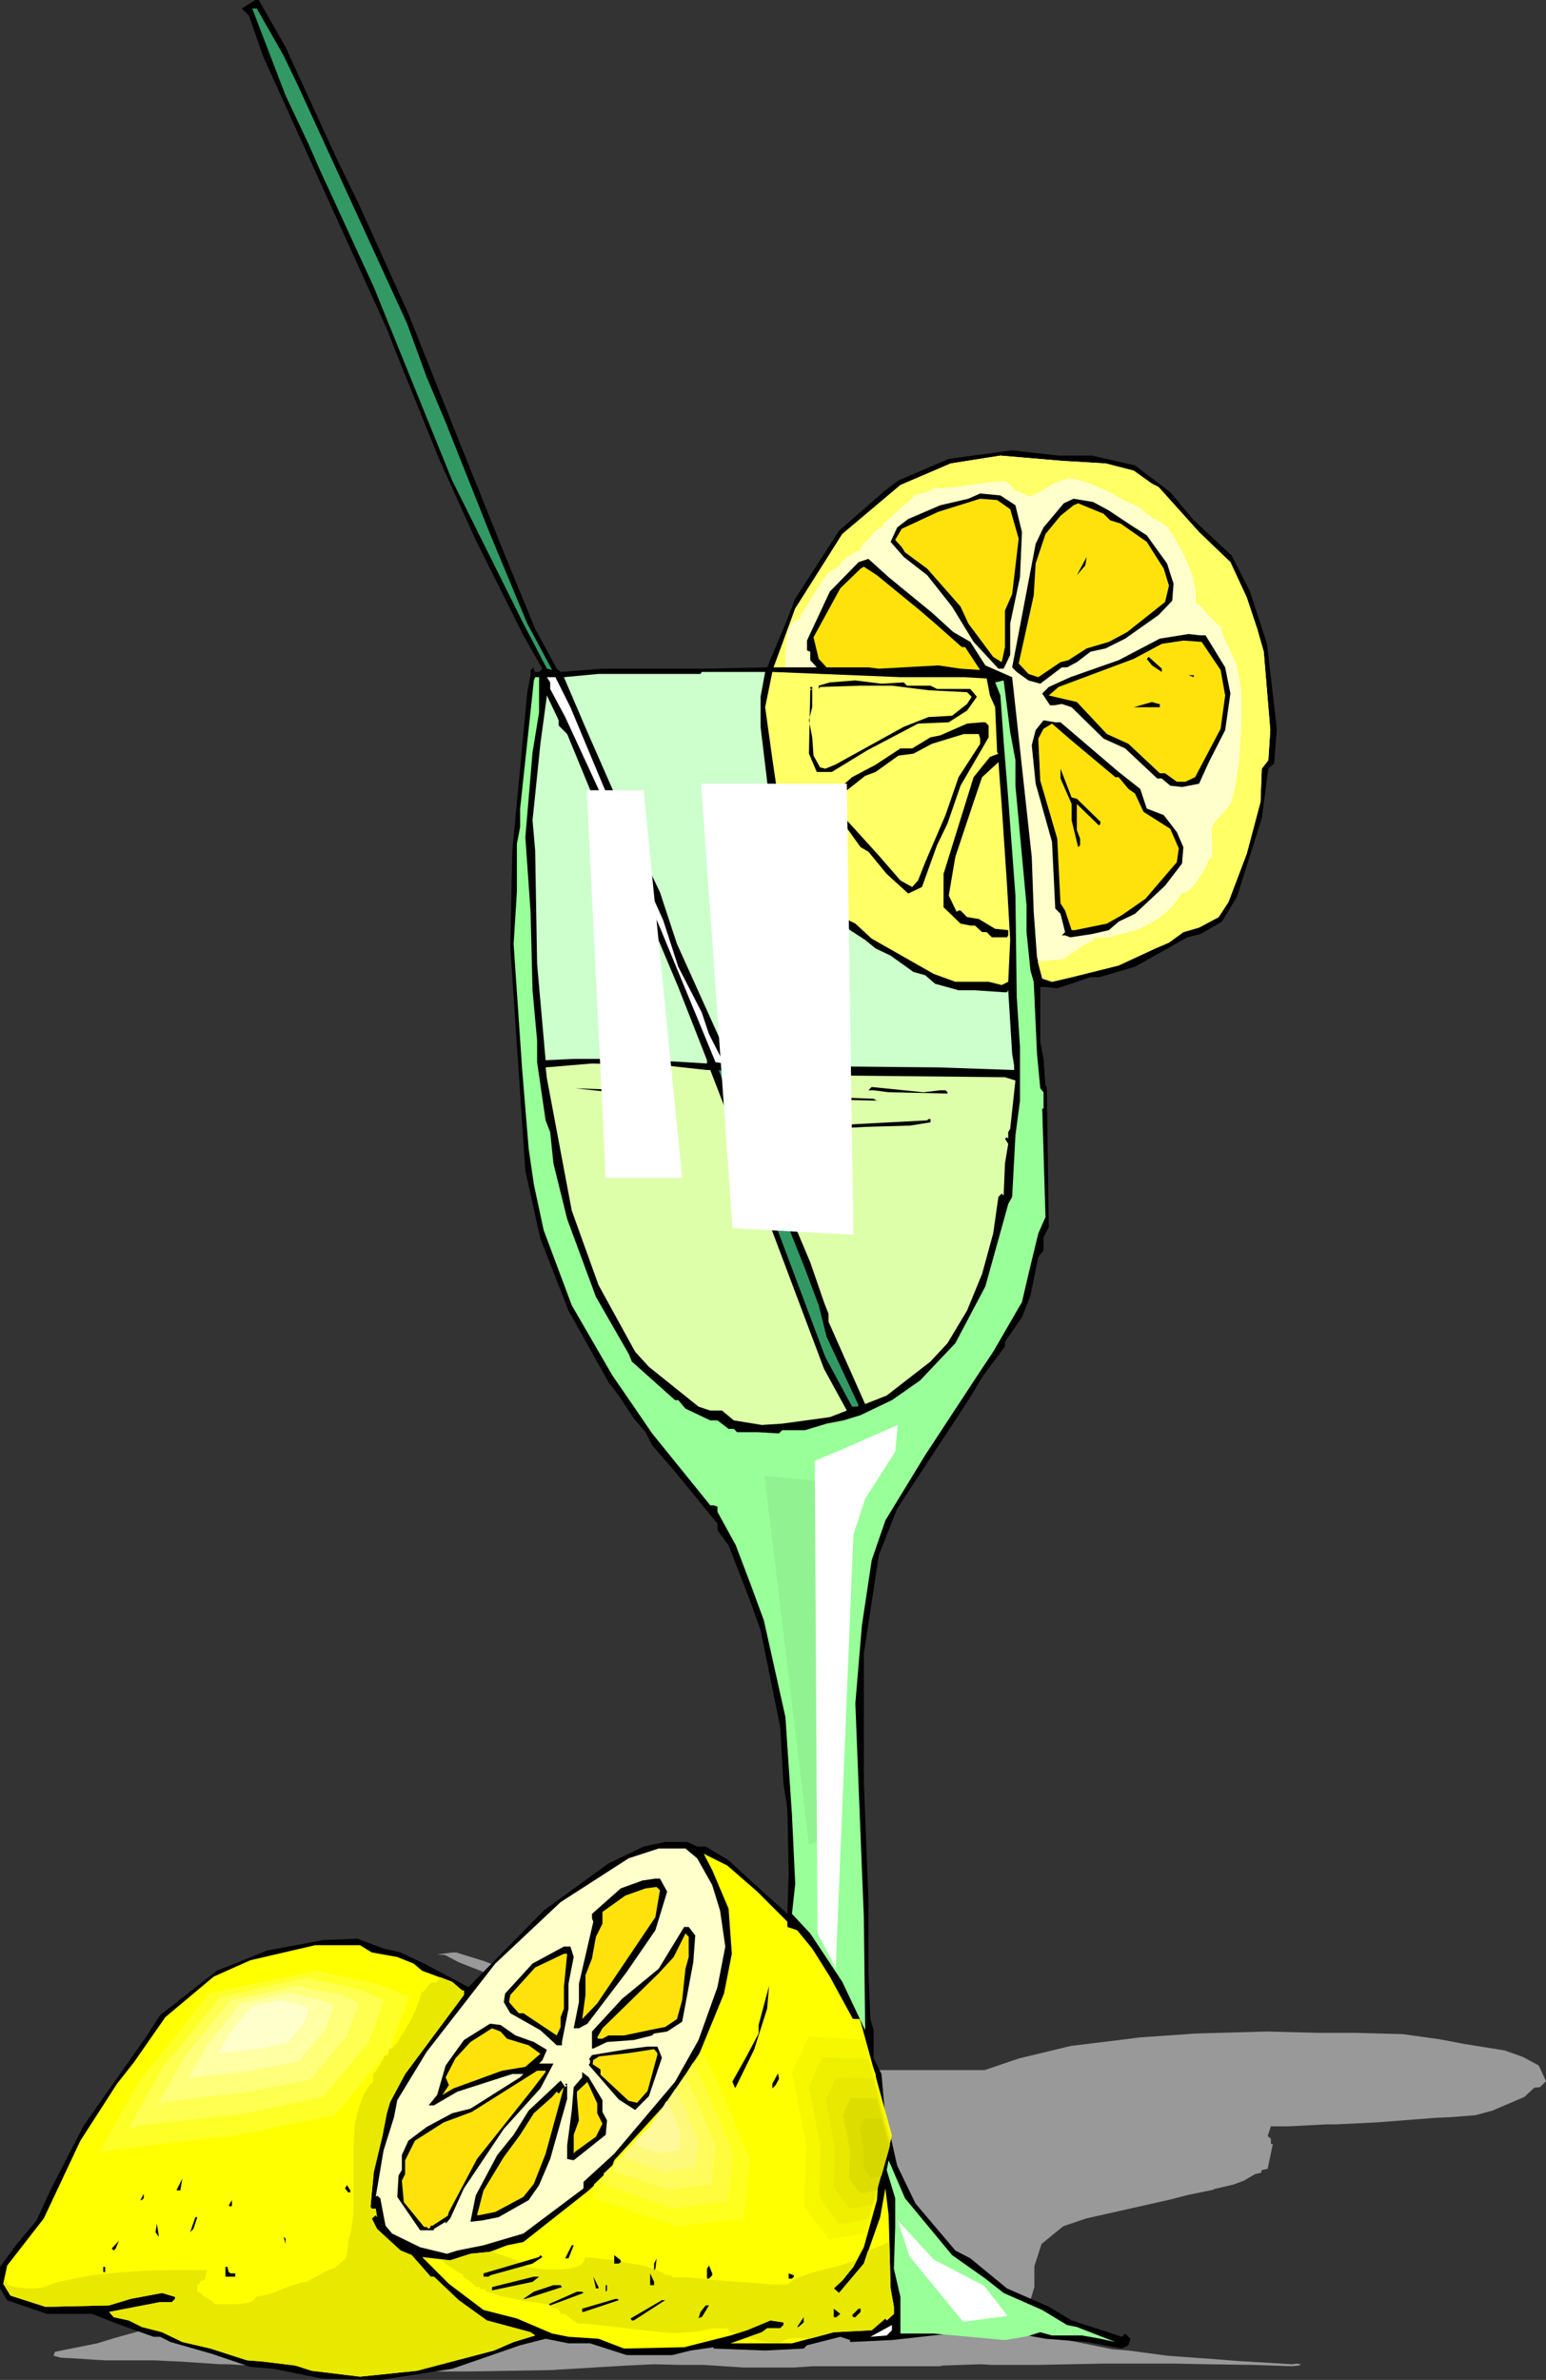 <?xml version="1.0" encoding="UTF-8" standalone="no"?>
<svg
   version="1.0"
   width="101.139mm"
   height="155.668mm"
   id="svg128"
   sodipodi:docname="Lemonade 14.wmf"
   xmlns:inkscape="http://www.inkscape.org/namespaces/inkscape"
   xmlns:sodipodi="http://sodipodi.sourceforge.net/DTD/sodipodi-0.dtd"
   xmlns="http://www.w3.org/2000/svg"
   xmlns:svg="http://www.w3.org/2000/svg">
  <rect width="100%" height="100%" fill="#333333" stroke="none"/>
  <sodipodi:namedview
     id="namedview128"
     pagecolor="#ffffff"
     bordercolor="#000000"
     borderopacity="0.25"
     inkscape:showpageshadow="2"
     inkscape:pageopacity="0.0"
     inkscape:pagecheckerboard="0"
     inkscape:deskcolor="#d1d1d1"
     inkscape:document-units="mm" />
  <defs
     id="defs1">
    <pattern
       id="WMFhbasepattern"
       patternUnits="userSpaceOnUse"
       width="6"
       height="6"
       x="0"
       y="0" />
  </defs>
  <path
     style="fill:#999999;fill-opacity:1;fill-rule:evenodd;stroke:none"
     d="m 119.556,484.773 12.44,4.686 5.655,2.101 12.279,4.848 12.925,5.817 10.34,4.686 7.432,3.07 5.332,1.778 0.969,0.162 11.471,-0.162 h 28.273 16.803 l 6.139,-2.101 2.423,-0.808 12.763,-3.07 13.248,-1.616 3.716,-0.485 14.056,-0.97 17.449,-0.485 12.602,0.323 h 9.209 l 11.794,0.323 9.209,1.293 5.978,1.131 10.017,1.616 4.524,1.616 3.878,2.101 1.777,3.878 -1.454,1.454 -1.454,0.162 -2.423,2.262 -7.917,3.393 -4.201,1.131 -6.139,0.485 -3.716,0.162 -14.541,1.131 -10.017,0.485 h -2.423 l -9.209,0.485 h -3.231 -1.292 l -0.808,2.424 0.808,0.646 v 1.293 h 0.485 l -1.292,6.14 -1.454,0.323 -0.162,0.646 -1.454,0.323 -2.747,1.616 -2.585,0.97 -4.847,1.131 -0.162,0.162 -6.301,1.293 -4.362,1.131 -20.842,4.686 -5.655,1.939 -5.332,4.363 -1.777,5.494 v 5.171 l -0.969,3.232 -0.162,1.939 0.808,0.485 -0.323,1.293 2.1,0.646 0.485,2.585 0.969,0.162 1.454,1.293 4.524,1.616 10.34,2.101 4.039,0.323 9.694,1.293 11.148,0.808 6.139,0.485 13.571,0.808 0.969,-0.162 1.131,0.162 -0.485,0.323 -1.777,0.162 -9.532,-0.323 -11.471,-0.162 -7.593,-0.162 h -18.257 l -15.995,0.323 h -11.471 0.162 l -2.747,-0.162 -9.371,0.323 -0.808,0.162 h -10.502 -14.218 v 0 h -6.463 l -4.847,0.323 h -12.44 l -9.855,-0.646 h -5.978 l -6.301,-0.162 -6.786,0.323 -19.064,1.131 -19.711,0.323 h -15.995 l -13.087,-0.323 -6.463,-0.162 -10.34,-0.646 -11.148,-0.485 -2.747,-0.162 h -1.777 l -9.855,-0.646 -6.786,-0.323 H 25.688 l -7.593,-0.485 -3.07,-0.162 -1.777,-0.485 0.323,-0.97 4.847,-0.97 5.655,-1.131 4.201,-1.293 9.855,-2.747 18.095,-3.878 4.201,-0.97 16.156,-1.939 14.056,-0.808 15.51,-0.485 h 9.209 l 7.109,0.323 4.524,0.162 6.301,0.485 11.956,1.131 21.488,-3.393 18.257,-1.939 9.855,-0.808 5.978,-0.323 h 5.816 l 2.747,0.323 h 2.262 l 6.301,0.485 10.017,1.616 4.847,0.646 0.323,0.162 1.131,-1.778 0.323,-2.747 -0.646,-1.131 -0.323,-2.585 -4.039,-4.201 -2.585,-1.293 -5.17,-2.262 -2.908,-0.808 0.162,-0.323 -11.309,-2.262 -5.655,-1.131 -1.616,-0.485 -2.908,-0.646 -3.877,-0.97 -2.585,-0.485 -10.017,-3.07 -6.947,-3.232 -3.07,-3.07 -1.292,-9.695 1.616,-4.04 6.139,-6.948 1.131,-0.808 v -0.162 l 0.969,-0.162 v 0.162 h 0.323 0.969 l 0.969,-0.162 -4.685,-1.454 -11.794,-4.201 -9.048,-3.393 -10.178,-4.525 -2.423,-1.293 -17.61,-6.787 -12.763,-5.009 -3.393,-1.778 -1.939,-0.162 3.877,-0.485 h 0.808 z"
     id="path1" />
  <path
     style="fill:#000000;fill-opacity:1;fill-rule:evenodd;stroke:none"
     d="m 70.603,11.635 12.279,26.824 5.816,11.958 12.279,27.147 13.248,33.288 10.663,26.501 7.432,18.098 5.332,9.857 0.969,0.808 10.34,-0.808 h 25.527 l 15.187,-0.323 5.008,-11.958 1.939,-5.009 10.825,-16.805 11.471,-10.019 3.231,-2.424 12.44,-5.333 15.672,-2.101 11.471,1.293 h 8.24 l 10.663,2.424 8.724,6.625 5.816,6.948 9.371,8.726 4.524,8.888 4.201,12.927 2.423,21.007 -0.646,8.564 -1.454,1.293 -1.616,12.281 -6.139,19.391 -3.716,6.14 -5.332,3.07 -3.231,0.808 -12.925,7.272 -8.886,2.585 h -2.1 l -8.24,2.747 -2.908,-0.323 h -1.292 v 13.574 l 0.808,4.201 0.485,6.625 0.323,0.323 0.485,34.581 -1.293,2.585 v 3.232 l -1.292,1.616 -1.939,9.534 -2.1,5.332 -4.201,6.14 v 1.131 l -5.332,7.11 -3.716,6.14 -17.61,26.824 -4.524,11.473 -3.716,24.4 v 31.672 l 1.131,28.925 v 18.098 l 0.485,11.635 0.808,2.747 v 6.948 l 1.939,3.878 1.292,14.705 0.969,0.808 1.616,7.11 4.524,9.372 9.855,11.635 3.716,1.939 9.048,7.433 10.34,4.525 5.655,3.393 12.44,4.04 0.808,-0.808 1.292,1.293 -0.485,1.616 -1.616,0.808 -8.724,-1.616 -10.178,-0.808 -7.109,-1.293 h -16.318 l -14.541,1.616 -10.34,0.485 v -0.485 l -2.423,-0.808 -8.24,2.101 -0.808,0.808 -9.532,0.485 -12.763,-0.485 v -0.323 l -5.655,0.808 -4.524,1.131 h -11.309 l -9.048,-2.909 h -5.332 l -5.655,-1.131 -6.301,1.616 -16.803,5.817 -17.772,2.747 -14.379,-0.323 -11.956,-2.424 -5.816,-0.485 -9.532,-3.232 -10.178,-2.909 -2.585,-1.293 h -1.616 l -9.048,-3.232 -6.139,-2.424 H 11.633 L 4.524,569.609 1.777,568.639 0,565.731 v -5.332 l 4.201,-5.656 4.847,-5.817 3.393,-7.433 8.24,-15.998 15.348,-21.815 3.554,-5.494 14.056,-10.988 12.44,-5.009 13.894,-2.585 8.401,-0.323 6.463,2.424 4.201,0.97 5.816,2.747 10.986,5.817 18.58,-18.906 15.995,-11.635 8.724,-4.201 5.332,-1.131 h 5.493 l 2.423,1.131 h 2.1 l 5.655,3.393 9.532,8.726 4.524,4.04 0.485,0.485 0.323,-10.342 -0.323,-15.674 -0.969,-6.14 -0.808,-14.058 -4.847,-23.915 -2.585,-7.272 -5.332,-13.735 -2.747,-3.717 v -1.616 l -10.825,-13.25 -5.332,-6.14 -1.616,-3.232 -2.908,-3.393 -3.716,-5.656 -2.585,-3.393 -9.855,-17.613 -6.947,-17.775 -3.716,-16.805 -3.716,-55.264 0.485,-23.592 3.716,-39.428 0.808,-4.201 v -1.293 l 0.808,-0.646 v 0.646 l 0.323,0.485 h 0.969 l 0.808,-0.808 -4.685,-8.241 -11.794,-23.592 -9.048,-20.037 L 98.23,87.906 95.645,81.28 77.873,42.175 65.11,14.058 61.555,3.878 59.778,2.101 63.171,0 h 0.808 z"
     id="path2" />
  <path
     style="fill:#329965;fill-opacity:1;fill-rule:evenodd;stroke:none"
     d="m 70.118,13.735 3.716,7.756 26.819,58.496 4.847,13.25 4.685,11.15 10.986,27.632 9.209,22.138 6.139,11.473 -1.292,-0.323 -5.816,-11.15 L 111.801,118.769 92.414,70.939 79.166,42.175 76.258,35.55 70.603,23.592 62.363,2.101 h 1.131 z"
     id="path3" />
  <path
     style="fill:#ffffcc;fill-opacity:1;fill-rule:evenodd;stroke:none"
     d="m 273.364,114.568 6.947,1.778 4.524,3.232 1.616,0.808 10.017,11.15 7.755,7.433 4.039,8.726 2.585,7.756 1.616,5.656 1.616,19.391 -0.485,7.433 -1.616,2.101 -0.323,8.241 -3.393,12.766 -4.524,11.958 -2.423,3.717 -4.847,2.585 -3.877,1.131 -3.554,2.585 -3.393,1.454 -9.048,4.201 -11.633,2.909 -4.847,1.131 -2.423,-0.808 -1.292,-5.332 -0.808,-11.15 -0.485,-13.574 -4.847,-44.438 -6.624,-2.909 -3.716,-5.817 -4.201,-2.424 -5.332,-4.848 -10.663,-8.726 -5.008,-4.525 -2.423,0.808 -7.109,7.272 -5.655,12.119 v 2.424 l 0.808,0.323 v 2.101 l 1.616,1.778 h -10.663 l 2.908,-7.918 2.423,-6.625 11.633,-18.421 14.379,-12.119 12.44,-5.333 12.279,-1.939 15.187,1.293 z"
     id="path4" />
  <path
     style="fill:#000000;fill-opacity:1;fill-rule:evenodd;stroke:none"
     d="m 251.068,124.91 1.616,6.625 -0.485,11.15 -2.423,11.473 v 7.756 l -1.616,3.393 h -1.292 l -6.139,-6.625 -5.332,-8.726 -6.139,-7.756 -5.816,-4.525 -3.231,-3.717 1.616,-3.555 2.747,-2.101 7.917,-3.393 6.947,-1.616 2.908,-1.293 5.008,0.485 z"
     id="path5" />
  <path
     style="fill:#ffe20c;fill-opacity:1;fill-rule:evenodd;stroke:none"
     d="m 249.776,125.879 2.1,7.272 -1.616,13.735 -1.777,4.04 v 9.049 l -0.808,3.717 -2.1,-1.293 -6.139,-8.241 -1.939,-4.201 -8.24,-9.372 -5.493,-4.04 -0.808,-1.293 -1.616,-1.778 1.616,-2.747 9.048,-4.201 10.34,-3.232 4.201,0.323 z"
     id="path6" />
  <path
     style="fill:#000000;fill-opacity:1;fill-rule:evenodd;stroke:none"
     d="m 274.172,126.203 4.847,3.232 4.524,2.909 5.008,6.948 1.616,5.009 -0.323,4.201 -3.393,3.555 -8.24,5.817 -4.847,2.424 -3.716,0.808 -3.393,2.585 -2.423,1.293 h -1.292 l -5.332,4.04 -2.908,-0.808 -2.908,-2.101 -1.131,-1.131 3.231,-16.967 2.585,-13.574 1.939,-4.04 5.008,-5.979 2.423,-1.131 4.847,0.808 z"
     id="path7" />
  <path
     style="fill:#ffe20c;fill-opacity:1;fill-rule:evenodd;stroke:none"
     d="m 274.495,128.627 2.585,0.808 6.463,4.525 4.201,6.625 1.292,4.201 -0.969,4.04 -9.371,7.433 -4.524,2.424 -5.493,1.616 -4.524,2.909 -1.939,0.485 -5.493,3.717 -2.423,-0.808 -2.423,-2.585 3.716,-16.805 0.485,-7.918 2.423,-7.272 3.716,-4.525 3.231,-2.585 1.131,-0.485 6.301,2.585 z"
     id="path8" />
  <path
     style="fill:#000000;fill-opacity:1;fill-rule:evenodd;stroke:none"
     d="m 266.255,142.2 2.423,-4.525 -0.323,2.101 z"
     id="path9" />
  <path
     style="fill:#ffe20c;fill-opacity:1;fill-rule:evenodd;stroke:none"
     d="m 227.48,150.926 3.393,2.909 6.947,6.14 h 0.808 l 3.716,5.656 -4.847,-0.323 -5.493,-0.808 -14.702,0.808 -2.585,-0.323 h -10.34 l -1.939,-2.101 -1.292,-5.333 6.624,-12.119 5.008,-4.848 0.808,-0.485 3.231,2.101 z"
     id="path10" />
  <path
     style="fill:#000000;fill-opacity:1;fill-rule:evenodd;stroke:none"
     d="m 298.083,157.067 4.847,7.918 1.293,6.464 -1.293,9.049 -4.039,7.918 -2.423,5.333 -4.201,0.808 -2.908,-0.323 -2.1,-1.778 h -1.131 l -7.917,-7.433 -5.332,-2.424 -7.917,-7.756 -2.423,-0.808 -1.939,0.323 h -0.969 l -1.939,-2.909 1.616,-1.616 5.332,-2.424 11.956,-4.201 10.178,-5.333 7.109,-1.131 2.908,0.323 z"
     id="path11" />
  <path
     style="fill:#ffe20c;fill-opacity:1;fill-rule:evenodd;stroke:none"
     d="m 301.799,165.631 1.131,6.302 -1.131,8.241 -6.301,11.958 -2.423,1.131 h -2.1 l -2.908,-2.101 h -1.292 l -7.755,-7.272 -5.332,-2.424 -7.432,-7.918 -6.947,-1.616 2.423,-2.101 18.58,-6.948 6.947,-3.717 5.332,-0.808 4.524,0.323 z"
     id="path12" />
  <path
     style="fill:#000000;fill-opacity:1;fill-rule:evenodd;stroke:none"
     d="m 287.259,166.116 -2.423,-1.616 -1.292,-1.616 0.485,-0.485 3.231,2.909 z"
     id="path13" />
  <path
     style="fill:#ccffcc;fill-opacity:1;fill-rule:evenodd;stroke:none"
     d="m 188.059,172.256 v 7.433 l 2.1,17.452 1.616,8.564 4.524,7.756 6.947,10.342 6.947,6.14 3.716,2.424 2.585,2.101 3.716,1.778 5.655,4.04 2.908,0.808 2.423,2.101 5.816,1.616 h 4.039 l 7.109,0.485 h 0.808 l 0.323,-0.485 0.969,15.674 0.485,2.909 v 1.131 l -18.741,-0.646 -51.054,-0.485 -6.139,-13.574 -7.432,-16.482 -4.201,-12.766 -6.947,-14.543 -10.986,-25.047 -5.816,-13.574 8.563,-0.808 h 25.204 l 0.323,-0.485 h 15.672 z"
     id="path14" />
  <path
     style="fill:#ffff66;fill-opacity:1;fill-rule:evenodd;stroke:none"
     d="m 238.305,167.408 5.655,0.323 0.808,4.201 1.292,2.909 0.485,11.15 0.323,0.323 -2.1,0.808 -4.039,5.009 -7.432,23.915 v 8.241 l 4.201,4.04 2.423,0.485 h 1.131 l 1.777,1.616 h 1.131 l 1.292,1.293 h 3.716 l 0.323,-0.485 v -1.293 l -3.231,-0.323 -4.039,-2.424 -2.908,-0.485 -1.616,-1.616 h -0.485 l -0.485,0.323 -1.939,-4.04 1.616,-9.534 4.524,-13.574 2.1,-6.14 4.039,-3.717 0.808,10.665 1.292,19.391 0.808,13.897 -0.485,10.342 -1.616,0.808 -3.231,-0.808 h -8.24 l -5.332,-1.939 -15.348,-8.726 -4.039,-3.717 -3.231,-1.616 -5.008,-5.333 -7.432,-11.958 -2.423,-5.333 -2.423,-16.482 -1.777,-12.766 1.777,-8.726 31.666,1.293 z"
     id="path15" />
  <path
     style="fill:#000000;fill-opacity:1;fill-rule:evenodd;stroke:none"
     d="m 295.175,167.408 -1.292,-0.485 h 1.292 z"
     id="path16" />
  <path
     style="fill:#99ff99;fill-opacity:1;fill-rule:evenodd;stroke:none"
     d="m 133.289,176.134 -1.616,9.857 -1.777,21.007 1.292,18.421 0.485,19.391 1.131,12.443 v 5.333 l 2.1,14.382 1.131,2.909 0.808,7.756 3.393,13.735 7.109,19.229 8.078,14.058 0.808,1.939 10.663,9.534 h 0.808 l 1.777,2.101 6.139,2.909 h 1.777 l 2.747,2.101 h 1.292 l 0.808,0.808 h 5.008 l 5.332,0.323 0.808,-0.808 h 5.655 l 5.332,-1.616 4.201,-0.808 4.201,-1.293 7.755,-3.717 6.947,-4.848 8.724,-9.211 7.432,-14.058 5.655,-20.36 0.969,-1.778 0.808,-15.19 1.131,-8.564 v -13.25 l -0.808,-12.443 -0.323,-25.047 -1.777,-23.915 -1.131,-14.058 -0.808,-11.473 -1.292,-3.232 2.1,-0.485 1.616,12.766 1.293,6.948 v 6.302 l 2.747,29.571 v 6.625 l 0.969,9.534 0.808,2.747 0.808,17.775 0.808,8.564 0.808,0.97 v 4.04 h -0.323 l 0.808,26.824 -1.777,4.04 -2.423,10.019 -1.616,6.948 -7.109,12.281 -3.554,5.333 -13.248,20.199 -9.855,16.159 -3.393,9.857 -2.423,16.159 -1.616,19.229 1.616,40.883 0.485,11.958 0.323,26.663 v 1.293 l -5.655,-11.958 -7.917,-11.958 -4.524,-4.848 0.808,-7.433 -0.808,-16.967 -1.616,-24.239 -5.332,-23.915 -2.908,-7.918 -4.039,-10.665 -4.524,-8.241 v -1.293 l -0.969,-0.323 h -0.808 l -14.379,-17.775 -4.524,-6.625 -5.332,-7.756 -10.017,-17.29 -6.947,-18.583 -2.423,-11.311 -1.292,-8.888 -1.616,-19.714 -2.1,-30.864 0.808,-12.766 v -11.958 l 0.808,-4.201 v -4.525 l 3.393,-31.672 0.323,-0.808 h 0.969 z"
     id="path17" />
  <path
     style="fill:#ffffff;fill-opacity:1;fill-rule:evenodd;stroke:none"
     d="m 141.044,174.842 8.24,19.714 14.702,32.965 3.716,11.473 5.816,11.311 1.777,5.333 3.716,7.272 -2.1,-0.323 -13.733,-33.288 -14.702,-33.126 -8.724,-18.906 -3.716,-6.948 v -1.616 l -0.808,-1.293 h 2.1 z"
     id="path18" />
  <path
     style="fill:#000000;fill-opacity:1;fill-rule:evenodd;stroke:none"
     d="m 223.441,168.701 0.808,0.808 h 5.816 l 1.616,0.808 h 8.24 l 1.616,1.939 -2.423,3.393 -4.524,2.909 -7.593,0.323 -12.602,6.625 -8.724,5.333 h -3.716 l -1.939,-4.525 0.323,-15.674 0.485,-0.323 h -0.485 v -0.485 h 0.485 v 5.009 l -0.808,3.232 0.808,4.201 0.323,4.525 1.616,2.909 1.292,0.323 2.423,-0.97 16.964,-9.372 6.139,-2.424 5.816,-0.323 3.716,-2.909 1.131,-1.778 -1.131,-1.131 -9.532,-0.485 -9.048,-1.131 h -7.755 l -10.017,0.323 -0.323,0.485 v -0.808 l 2.747,-0.808 6.301,-0.485 6.463,0.808 z"
     id="path19" />
  <path
     style="fill:#ccffcc;fill-opacity:1;fill-rule:evenodd;stroke:none"
     d="m 138.136,179.366 2.1,2.101 6.463,15.674 7.109,13.897 13.894,32.965 7.109,18.098 v 0.808 l -18.903,-1.131 h -14.056 l -6.947,0.323 -2.1,-23.754 -0.485,-28.117 -0.646,-7.433 1.939,-18.906 1.616,-11.958 2.908,6.14 z"
     id="path20" />
  <path
     style="fill:#000000;fill-opacity:1;fill-rule:evenodd;stroke:none"
     d="m 286.774,174.034 v 0.808 h -6.463 l 4.524,-1.293 1.616,0.485 z"
     id="path21" />
  <path
     style="fill:#000000;fill-opacity:1;fill-rule:evenodd;stroke:none"
     d="m 262.216,178.558 14.379,12.281 5.332,4.201 1.616,4.848 4.201,1.616 3.231,4.201 1.616,3.717 -0.323,4.04 -4.201,5.494 -7.432,6.948 -4.039,1.939 -2.423,2.101 -4.201,0.97 -5.332,0.808 -1.293,-0.485 h -0.808 l 0.808,-0.808 -1.131,-4.525 -1.293,-1.293 -0.808,-16.482 -4.039,-14.382 -0.969,-9.534 0.969,-3.717 1.939,-2.424 2.908,0.485 z"
     id="path22" />
  <path
     style="fill:#000000;fill-opacity:1;fill-rule:evenodd;stroke:none"
     d="m 244.444,179.366 v 2.909 l -6.947,11.958 -3.231,9.372 -2.585,5.333 -3.716,10.342 -3.393,1.616 -5.332,-4.848 -4.524,-5.494 -1.939,-1.131 -4.524,-6.302 -1.777,-5.979 v -1.293 l 4.201,-3.717 5.816,-3.07 6.139,-4.04 h 2.908 l 4.524,-2.747 2.423,-0.485 6.624,-2.909 3.716,-0.323 h 0.808 z"
     id="path23" />
  <path
     style="fill:#ffe20c;fill-opacity:1;fill-rule:evenodd;stroke:none"
     d="m 275.788,192.132 h 0.808 l 2.423,2.909 1.616,1.131 2.1,4.525 6.624,4.201 2.1,4.848 -0.485,3.393 -7.755,9.049 -5.816,4.04 -3.716,2.101 -7.917,1.616 h -0.808 l -1.616,-4.848 -1.131,-1.778 -0.808,-15.998 -4.201,-14.382 -0.485,-10.342 1.292,-2.424 2.1,-1.293 4.847,4.201 z"
     id="path24" />
  <path
     style="fill:#ffff66;fill-opacity:1;fill-rule:evenodd;stroke:none"
     d="m 242.344,182.598 v 1.293 l -5.332,8.241 -3.231,9.372 -5.008,11.635 -1.777,4.525 -1.454,1.616 -2.908,-1.616 -5.332,-6.14 -7.917,-8.726 -1.616,-6.14 6.139,-4.848 2.585,-0.97 5.655,-4.04 3.716,-0.485 4.524,-2.424 7.917,-2.424 h 3.716 z"
     id="path25" />
  <path
     style="fill:#000000;fill-opacity:1;fill-rule:evenodd;stroke:none"
     d="m 266.255,197.464 5.816,5.656 v 0.485 l -0.323,0.485 -5.493,-5.332 v 6.464 l 0.808,2.101 v 1.616 l -0.485,0.485 -1.616,-6.625 v -4.04 l -2.747,-6.302 v -2.424 l 2.747,7.11 z"
     id="path26" />
  <path
     style="fill:#ffe20c;fill-opacity:1;fill-rule:evenodd;stroke:none"
     d="m 272.395,214.27 -2.1,-4.04 0.485,-2.101 1.616,5.333 z"
     id="path27" />
  <path
     style="fill:#ffe20c;fill-opacity:1;fill-rule:evenodd;stroke:none"
     d="m 274.98,217.986 h -1.292 l -1.616,-2.747 h 0.808 z"
     id="path28" />
  <path
     style="fill:#ddffaa;fill-opacity:1;fill-rule:evenodd;stroke:none"
     d="m 174.811,264.525 h 0.808 l 12.44,32.157 15.672,41.691 5.655,10.342 -4.201,1.616 -11.794,1.616 -5.008,0.323 -6.947,-1.131 -2.908,-2.424 h -2.908 l -2.908,-0.97 -12.279,-9.857 -3.393,-3.717 -9.048,-16.482 -6.624,-18.421 -6.139,-32.641 -0.323,-2.747 11.471,-0.97 18.095,0.485 z"
     id="path29" />
  <path
     style="fill:#329965;fill-opacity:1;fill-rule:evenodd;stroke:none"
     d="m 181.92,267.918 1.131,3.717 3.716,8.241 2.423,9.049 9.855,24.723 3.393,9.049 1.939,7.756 7.917,16.967 -0.323,0.323 h -1.293 l -6.624,-12.281 -18.095,-48.154 -8.24,-22.784 2.1,0.485 z"
     id="path30" />
  <path
     style="fill:#ddffaa;fill-opacity:1;fill-rule:evenodd;stroke:none"
     d="m 248.483,266.302 2.585,0.808 -1.293,11.958 -0.485,0.808 v 1.616 l -0.323,-0.323 -0.485,0.323 0.808,1.293 -0.808,4.848 -0.323,7.918 -0.485,-0.485 -0.808,0.808 -1.293,9.049 -2.747,10.019 -3.716,9.049 -4.847,8.08 -4.201,4.525 -10.825,8.403 -5.332,2.101 -6.463,-14.543 -2.585,-5.817 v -1.939 l -1.131,-2.909 -3.393,-9.857 -4.847,-11.473 -5.332,-14.543 -5.008,-14.382 -3.231,-6.625 19.226,0.808 z"
     id="path31" />
  <path
     style="fill:#000000;fill-opacity:1;fill-rule:evenodd;stroke:none"
     d="m 232.489,269.534 h 1.292 l 0.485,0.485 v 0.323 l -14.541,-0.323 -3.716,-0.485 h -1.292 l 0.808,-0.808 12.763,1.293 z"
     id="path32" />
  <path
     style="fill:#000000;fill-opacity:1;fill-rule:evenodd;stroke:none"
     d="m 163.663,270.019 -4.847,0.808 -16.641,-1.778 14.056,0.485 z"
     id="path33" />
  <path
     style="fill:#000000;fill-opacity:1;fill-rule:evenodd;stroke:none"
     d="m 216.817,272.119 h 1.131 l -21.326,-0.485 -1.616,-0.323 v -0.485 l 21.003,0.808 z"
     id="path34" />
  <path
     style="fill:#000000;fill-opacity:1;fill-rule:evenodd;stroke:none"
     d="m 157.847,274.059 v 0.97 l -5.978,-0.646 -0.485,-0.323 h -0.969 l 0.485,-0.323 5.816,0.323 z"
     id="path35" />
  <path
     style="fill:#000000;fill-opacity:1;fill-rule:evenodd;stroke:none"
     d="m 230.065,277.452 -5.008,0.808 -11.148,0.323 -9.048,0.485 v -0.808 l 24.396,-1.293 0.323,-0.323 h 0.485 z"
     id="path36" />
  <path
     style="fill:#ffffcc;fill-opacity:1;fill-rule:evenodd;stroke:none"
     d="m 172.387,459.404 3.716,6.625 1.939,6.302 1.292,8.888 -1.939,10.019 -4.685,13.089 -5.816,10.342 -15.025,17.775 -7.593,6.948 v 1.616 l -14.864,11.15 -9.855,2.909 -6.463,1.293 -2.585,0.808 -6.624,-1.616 -6.947,-3.393 -1.616,-1.939 -1.293,-6.787 -0.808,-0.646 -0.323,0.323 1.939,-11.473 2.585,-8.241 0.808,-4.201 7.27,-11.958 16.964,-21.815 16.156,-15.19 16.803,-10.827 7.432,-2.424 h 6.624 z"
     id="path37" />
  <path
     style="fill:#ffff00;fill-opacity:1;fill-rule:evenodd;stroke:none"
     d="m 187.251,467.645 7.432,7.433 v 1.293 l 2.423,0.808 3.716,4.525 4.362,6.948 6.786,12.443 4.524,11.635 1.454,18.421 -0.646,5.817 -0.485,6.948 -3.231,11.635 -2.585,4.848 -2.747,3.393 -2.1,1.939 1.292,1.131 6.139,-7.272 4.039,-11.473 1.292,-7.11 0.808,6.625 0.485,18.098 0.808,4.525 v 1.778 l -1.777,1.616 -0.323,-0.485 -3.393,2.909 -9.371,0.485 -10.34,2.747 h -15.187 l 7.755,-2.747 1.292,-0.97 h 3.231 l 0.808,-0.808 v -0.646 l -3.231,-0.485 -5.816,2.424 -4.039,1.293 -11.471,2.909 -14.864,0.323 -6.301,-2.424 -7.432,-0.485 -4.039,-0.808 -8.724,-3.717 -8.24,-2.101 -8.563,-6.464 -6.624,-6.625 6.947,0.808 5.008,-1.616 4.847,-0.485 4.201,-1.616 4.039,-0.808 19.872,-15.674 1.616,-1.616 0.969,-2.909 13.571,-14.866 7.27,-10.988 6.301,-15.351 1.939,-9.857 -0.808,-11.15 -4.039,-9.534 -2.1,-4.04 5.816,2.909 z"
     id="path38" />
  <path
     style="fill:#e8e800;fill-opacity:1;fill-rule:evenodd;stroke:none"
     d="m 219.887,554.258 -2.747,1.131 -2.585,1.131 -0.969,3.07 -6.139,7.272 -1.292,-1.131 2.1,-1.939 2.747,-3.393 0.969,-1.939 -0.808,0.485 -1.131,0.323 -2.262,0.808 -2.585,0.646 -2.585,0.646 -2.423,0.646 -2.262,0.808 -0.969,0.485 -0.969,0.485 -0.646,0.485 -0.646,0.485 h -3.716 l -3.554,-0.323 -7.27,-0.485 -6.947,-0.646 -3.554,-0.323 h -3.393 v -0.162 l -0.162,-0.162 -0.485,-0.162 -1.131,-0.162 -0.646,-0.485 -0.808,-0.323 -0.969,-0.485 -1.131,-0.323 -1.292,-0.485 -1.454,-0.323 -2.908,-0.485 -3.231,-0.646 -2.908,-0.323 -1.292,-0.162 -1.292,-0.162 h -1.131 -0.808 v 0.485 l -0.162,0.323 -0.323,0.485 -0.808,0.646 -0.808,0.323 -1.131,0.323 -1.292,0.162 -1.292,0.162 h -1.292 -2.747 l -1.292,-0.162 -1.292,-0.162 -1.131,-0.162 -0.808,-0.162 -0.808,-0.162 -0.485,-0.323 v -0.485 l -0.808,-0.485 -0.808,-0.323 -1.777,-0.646 -4.201,-1.454 -0.162,0.162 -4.847,0.485 -5.008,1.616 -2.1,-0.162 0.323,0.485 0.646,0.485 1.616,1.131 1.454,0.97 0.646,0.323 0.646,0.323 v 0.646 h 0.162 l 0.485,0.323 0.969,0.646 0.969,0.808 0.323,0.323 0.162,0.323 h 1.131 v 0.485 h 1.131 l 0.162,0.323 0.323,0.323 0.646,0.162 0.969,0.323 0.969,0.323 1.131,0.323 2.585,0.485 2.585,0.646 2.585,0.323 1.131,0.162 1.131,0.162 0.808,0.162 h 0.646 l 0.162,0.162 0.162,0.162 0.646,0.485 0.808,0.162 0.323,0.162 h 0.323 l 0.646,1.293 h 0.485 0.646 l 0.162,0.162 0.323,0.323 0.808,0.646 0.969,0.646 0.485,0.323 0.323,0.323 h 1.777 l 2.1,0.162 4.039,0.485 4.201,0.485 4.362,0.485 4.524,0.485 2.1,0.162 h 2.1 l 2.1,-0.162 1.939,-0.162 1.939,-0.323 1.939,-0.485 h 4.201 v 0.646 l 0.323,0.162 0.323,0.162 1.131,0.323 2.747,-0.808 5.816,-2.424 3.231,0.485 v 0.646 l -0.808,0.808 h -3.231 l -1.292,0.97 -3.231,1.131 0.162,0.323 0.323,0.162 0.969,0.162 1.131,0.323 1.131,0.162 1.293,0.162 1.131,0.162 h 0.969 0.485 l 0.646,-0.323 0.646,-0.323 0.808,-0.323 0.969,-0.162 h 0.969 1.131 1.131 l 1.131,0.162 5.978,-1.616 9.371,-0.485 3.393,-2.909 0.323,0.485 1.777,-1.616 v -1.778 L 220.21,565.731 Z"
     id="path39" />
  <path
     style="fill:#000000;fill-opacity:1;fill-rule:evenodd;stroke:none"
     d="m 164.956,467.645 -2.908,9.534 -7.109,10.342 -9.694,12.766 -2.1,1.131 h -1.292 l 1.292,-6.464 v -4.525 l 3.554,-15.351 -0.323,-0.808 v -1.131 l 7.109,-6.302 5.332,-1.939 3.231,-0.485 h 1.131 z"
     id="path40" />
  <path
     style="fill:#ffe20c;fill-opacity:1;fill-rule:evenodd;stroke:none"
     d="m 163.178,467.322 -1.131,6.625 -14.379,21.33 -3.716,3.878 0.808,-5.979 v -4.848 l 1.616,-4.201 0.969,-5.333 1.616,-3.232 v -2.909 l 5.655,-4.04 5.008,-1.778 2.423,-0.323 h 0.323 z"
     id="path41" />
  <path
     style="fill:#000000;fill-opacity:1;fill-rule:evenodd;stroke:none"
     d="m 171.903,478.471 -0.485,6.625 -2.747,14.705 -3.716,2.424 -3.231,0.485 -0.485,0.485 -4.524,1.131 -6.624,0.485 -3.393,1.616 h -0.323 v -4.201 l 7.432,-8.08 9.048,-7.433 6.301,-10.342 h 1.131 z"
     id="path42" />
  <path
     style="fill:#ffe20c;fill-opacity:1;fill-rule:evenodd;stroke:none"
     d="m 170.287,483.804 -0.808,2.909 -0.808,7.756 -1.292,4.686 -2.908,1.939 -4.039,0.808 -6.139,1.293 h -3.878 l -1.454,0.808 h -0.969 l -0.323,-0.323 1.292,-2.262 13.894,-13.574 3.716,-4.04 2.908,-5.817 0.808,0.808 z"
     id="path43" />
  <path
     style="fill:#ffff00;fill-opacity:1;fill-rule:evenodd;stroke:none"
     d="m 91.929,482.673 6.301,1.131 4.039,1.616 2.1,1.778 7.432,2.747 2.423,2.101 h 0.485 v 1.131 l -14.541,19.553 -3.716,6.948 -0.808,2.747 -1.131,5.817 -2.1,8.726 -0.808,8.564 0.323,0.485 h 0.969 l 0.323,2.101 -0.323,-0.485 -0.969,0.808 1.293,2.585 5.816,5.333 2.747,1.131 4.685,5.332 h 0.808 l 6.139,5.817 6.947,5.009 10.825,2.909 1.131,0.808 -5.332,1.616 -4.847,2.101 -19.064,5.009 -14.056,1.454 -11.956,-1.454 -4.039,-1.293 -7.917,-0.97 -4.039,-0.323 -9.048,-2.909 -6.947,-1.616 -5.008,-2.424 -5.008,-1.293 -3.231,-1.616 -3.716,-0.808 -1.131,-1.293 12.602,-2.424 h 2.908 l 0.808,-0.808 v -0.485 l -3.231,-0.97 -7.755,1.454 -5.332,1.616 -13.733,0.323 h -2.1 l -8.563,-2.747 -1.777,-2.909 0.969,-4.525 9.048,-11.635 9.048,-19.229 9.048,-14.058 4.201,-5.332 7.755,-11.15 11.956,-10.019 9.048,-4.04 15.995,-3.717 h 11.148 z"
     id="path44" />
  <path
     style="fill:#000000;fill-opacity:1;fill-rule:evenodd;stroke:none"
     d="m 141.852,483.804 -1.292,6.625 v 6.14 l -1.616,8.241 v 0.808 h -1.292 l -4.039,-3.717 -7.432,-4.201 -1.616,-2.747 0.323,-2.101 6.786,-7.433 7.755,-4.201 h 1.616 z"
     id="path45" />
  <path
     style="fill:#ffe20c;fill-opacity:1;fill-rule:evenodd;stroke:none"
     d="m 139.429,491.237 v 5.333 l -0.808,2.101 v 2.424 l -0.969,2.101 -8.24,-5.494 h -1.131 l -2.423,-2.747 0.323,-1.778 6.139,-6.787 7.109,-3.393 h 0.808 z"
     id="path46" />
  <path
     style="fill:#000000;fill-opacity:1;fill-rule:evenodd;stroke:none"
     d="m 186.443,506.75 -4.524,9.211 -2.585,3.232 h -0.808 l 6.139,-10.988 2.908,-5.494 v -2.101 l 2.585,-9.695 -0.485,5.656 z"
     id="path47" />
  <path
     style="fill:#000000;fill-opacity:1;fill-rule:evenodd;stroke:none"
     d="m 127.473,503.195 4.524,1.616 3.231,1.939 -1.131,2.585 -0.808,0.808 h 3.554 l -3.231,6.14 -9.048,10.019 -9.855,14.705 -3.393,7.433 -1.131,1.293 v -0.485 l -2.908,1.778 v 0.323 h -3.393 l -5.655,-8.241 0.323,-5.333 0.808,-1.293 v -3.717 l 1.616,-3.555 4.524,-3.393 6.301,-3.393 4.524,-1.131 12.279,-7.756 0.808,-0.808 h -2.747 l -13.571,4.363 -5.816,3.393 h -1.292 l 2.1,-2.585 2.1,-7.272 4.524,-6.302 6.463,-4.04 2.585,0.323 z"
     id="path48" />
  <path
     style="fill:#ffe20c;fill-opacity:1;fill-rule:evenodd;stroke:none"
     d="m 125.373,504.003 5.332,1.616 2.908,2.101 -3.716,3.232 -5.816,0.97 -11.956,4.363 -2.747,1.616 1.616,-2.424 -0.808,-1.939 2.423,-4.686 3.716,-4.04 5.332,-3.393 2.1,0.808 z"
     id="path49" />
  <path
     style="fill:#000000;fill-opacity:1;fill-rule:evenodd;stroke:none"
     d="m 191.775,515.476 -0.808,0.808 v -1.131 l 4.847,-9.049 -1.131,4.04 z"
     id="path50" />
  <path
     style="fill:#000000;fill-opacity:1;fill-rule:evenodd;stroke:none"
     d="m 148.961,519.192 v 2.909 l 1.131,2.101 -0.323,3.555 -7.917,6.302 -1.616,-0.323 v -3.393 l 1.131,-8.564 0.485,-5.817 2.1,-2.424 v -1.293 l 1.616,1.293 z"
     id="path51" />
  <path
     style="fill:#000000;fill-opacity:1;fill-rule:evenodd;stroke:none"
     d="m 201.146,517.576 -2.423,2.424 -0.485,-0.323 4.524,-5.817 h 0.485 z"
     id="path52" />
  <path
     style="fill:#000000;fill-opacity:1;fill-rule:evenodd;stroke:none"
     d="m 140.236,515.476 h -0.485 v -0.323 h 0.485 v 3.717 l -4.201,14.866 -2.747,6.464 -2.585,3.717 -7.432,4.201 -4.039,0.808 -2.908,0.323 1.292,-6.464 5.332,-10.019 4.039,-5.009 3.716,-5.979 7.917,-7.433 1.131,1.616 z"
     id="path53" />
  <path
     style="fill:#ffe20c;fill-opacity:1;fill-rule:evenodd;stroke:none"
     d="m 147.668,522.424 1.292,2.585 -1.616,3.232 -5.17,3.717 -0.323,0.485 v -4.686 l 1.292,-3.555 -0.485,-5.817 v -1.293 l 2.585,-2.424 2.423,5.333 z"
     id="path54" />
  <path
     style="fill:#ffe20c;fill-opacity:1;fill-rule:evenodd;stroke:none"
     d="m 131.997,539.876 -2.585,3.232 -6.947,3.717 -4.039,0.808 h -0.485 l 1.616,-6.14 5.008,-8.241 4.039,-5.494 3.393,-5.333 4.524,-4.04 1.131,-1.293 0.485,0.485 1.292,-1.616 -4.524,16.482 z"
     id="path55" />
  <path
     style="fill:#000000;fill-opacity:1;fill-rule:evenodd;stroke:none"
     d="m 209.385,521.778 h -0.323 l 1.131,-2.585 h 0.808 z"
     id="path56" />
  <path
     style="fill:#99ff99;fill-opacity:1;fill-rule:evenodd;stroke:none"
     d="m 235.397,557.489 8.24,5.817 4.524,3.555 9.532,4.201 6.139,3.717 2.423,0.485 9.532,3.717 -3.716,-0.808 -4.524,-0.808 H 260.116 l -2.908,-0.808 -3.07,0.97 -5.655,0.97 -17.772,-1.616 h -8.078 v -9.049 l -1.616,-6.948 0.323,-10.342 v -7.11 l -2.1,-6.948 0.485,-2.424 4.039,9.372 z"
     id="path57" />
  <path
     style="fill:#000000;fill-opacity:1;fill-rule:evenodd;stroke:none"
     d="m 43.622,541.492 1.454,-2.909 -0.485,2.909 z"
     id="path58" />
  <path
     style="fill:#000000;fill-opacity:1;fill-rule:evenodd;stroke:none"
     d="m 86.598,541.977 h -0.485 l -0.808,-0.97 0.485,-0.808 0.808,1.293 z"
     id="path59" />
  <path
     style="fill:#000000;fill-opacity:1;fill-rule:evenodd;stroke:none"
     d="m 35.059,543.916 h -0.323 l 0.808,-1.616 v 1.131 z"
     id="path60" />
  <path
     style="fill:#000000;fill-opacity:1;fill-rule:evenodd;stroke:none"
     d="m 57.032,545.532 -0.485,-0.323 0.808,-1.293 v 1.293 z"
     id="path61" />
  <path
     style="fill:#000000;fill-opacity:1;fill-rule:evenodd;stroke:none"
     d="m 47.823,551.026 -0.808,0.808 1.293,-3.717 h 0.485 z"
     id="path62" />
  <path
     style="fill:#000000;fill-opacity:1;fill-rule:evenodd;stroke:none"
     d="m 164.471,550.218 -0.808,-0.97 2.585,-1.131 0.323,0.323 z"
     id="path63" />
  <path
     style="fill:#000000;fill-opacity:1;fill-rule:evenodd;stroke:none"
     d="m 39.26,552.965 -0.808,-1.131 0.323,-2.101 0.485,2.909 z"
     id="path64" />
  <path
     style="fill:#000000;fill-opacity:1;fill-rule:evenodd;stroke:none"
     d="m 70.603,554.742 -0.485,-1.778 0.485,0.485 z"
     id="path65" />
  <path
     style="fill:#000000;fill-opacity:1;fill-rule:evenodd;stroke:none"
     d="m 28.112,556.358 -0.485,-0.485 1.777,-1.939 -0.808,1.939 z"
     id="path66" />
  <path
     style="fill:#000000;fill-opacity:1;fill-rule:evenodd;stroke:none"
     d="m 140.56,558.297 h -0.808 l 1.616,-3.232 h 0.485 z"
     id="path67" />
  <path
     style="fill:#000000;fill-opacity:1;fill-rule:evenodd;stroke:none"
     d="m 131.674,559.59 -10.502,2.909 -0.323,0.323 h -1.292 v -0.808 l 8.24,-2.424 5.493,-1.616 0.323,-0.485 0.485,0.485 z"
     id="path68" />
  <path
     style="fill:#000000;fill-opacity:1;fill-rule:evenodd;stroke:none"
     d="m 153.485,559.267 -0.485,0.323 h -1.131 v -2.101 l 1.616,1.293 z"
     id="path69" />
  <path
     style="fill:#000000;fill-opacity:1;fill-rule:evenodd;stroke:none"
     d="m 161.724,561.206 v -1.616 l 0.646,-1.293 -0.323,2.585 z"
     id="path70" />
  <path
     style="fill:#000000;fill-opacity:1;fill-rule:evenodd;stroke:none"
     d="m 176.103,562.499 -0.808,0.808 h -0.485 v -2.424 l 0.485,-0.808 0.808,1.939 z"
     id="path71" />
  <path
     style="fill:#000000;fill-opacity:1;fill-rule:evenodd;stroke:none"
     d="M 26.012,561.691 H 25.527 V 560.398 H 26.012 Z"
     id="path72" />
  <path
     style="fill:#000000;fill-opacity:1;fill-rule:evenodd;stroke:none"
     d="m 56.547,561.691 0.485,0.323 h 1.131 v 0.808 H 55.739 V 560.398 h 0.485 z"
     id="path73" />
  <path
     style="fill:#000000;fill-opacity:1;fill-rule:evenodd;stroke:none"
     d="m 87.082,563.307 h -0.969 v -1.616 l 0.969,1.131 z"
     id="path74" />
  <path
     style="fill:#000000;fill-opacity:1;fill-rule:evenodd;stroke:none"
     d="m 161.724,564.923 h -0.969 v -2.909 l 0.969,2.101 z"
     id="path75" />
  <path
     style="fill:#000000;fill-opacity:1;fill-rule:evenodd;stroke:none"
     d="m 196.299,562.822 -0.485,0.485 h -0.808 v -1.293 l 1.292,0.485 z"
     id="path76" />
  <path
     style="fill:#000000;fill-opacity:1;fill-rule:evenodd;stroke:none"
     d="m 131.674,564.115 -10.017,2.101 v -0.808 l 10.34,-2.585 h 1.292 z"
     id="path77" />
  <path
     style="fill:#000000;fill-opacity:1;fill-rule:evenodd;stroke:none"
     d="m 147.991,565.731 h -0.646 l -0.646,-2.909 1.292,2.585 z"
     id="path78" />
  <path
     style="fill:#000000;fill-opacity:1;fill-rule:evenodd;stroke:none"
     d="m 18.58,566.862 v -1.454 l 0.485,-0.485 v 1.616 z"
     id="path79" />
  <path
     style="fill:#000000;fill-opacity:1;fill-rule:evenodd;stroke:none"
     d="m 138.944,565.407 -9.048,2.909 h -0.485 l 2.585,-1.778 4.847,-1.616 h 1.777 z"
     id="path80" />
  <path
     style="fill:#000000;fill-opacity:1;fill-rule:evenodd;stroke:none"
     d="m 150.092,566.215 -0.323,0.323 v -1.616 h 0.323 z"
     id="path81" />
  <path
     style="fill:#000000;fill-opacity:1;fill-rule:evenodd;stroke:none"
     d="m 144.276,566.862 -8.24,3.07 -0.323,-0.323 6.947,-3.07 h 1.292 z"
     id="path82" />
  <path
     style="fill:#000000;fill-opacity:1;fill-rule:evenodd;stroke:none"
     d="m 84.497,569.124 h -0.323 v -2.262 l 0.808,1.778 z"
     id="path83" />
  <path
     style="fill:#000000;fill-opacity:1;fill-rule:evenodd;stroke:none"
     d="m 153,568.639 -8.724,2.909 h -0.323 v -0.808 l 8.24,-2.424 h 0.485 z"
     id="path84" />
  <path
     style="fill:#000000;fill-opacity:1;fill-rule:evenodd;stroke:none"
     d="m 156.716,573.648 h -0.485 l -0.323,-0.485 7.755,-4.525 h 0.808 z"
     id="path85" />
  <path
     style="fill:#000000;fill-opacity:1;fill-rule:evenodd;stroke:none"
     d="m 64.787,572.841 h -0.485 v -2.909 l 0.485,-0.808 0.323,3.232 z"
     id="path86" />
  <path
     style="fill:#000000;fill-opacity:1;fill-rule:evenodd;stroke:none"
     d="m 96.938,571.548 h -0.808 l -0.485,-1.616 1.293,1.131 z"
     id="path87" />
  <path
     style="fill:#000000;fill-opacity:1;fill-rule:evenodd;stroke:none"
     d="m 173.518,572.841 h -0.323 l -0.485,0.323 0.485,-1.616 1.292,-1.616 h 0.808 z"
     id="path88" />
  <path
     style="fill:#000000;fill-opacity:1;fill-rule:evenodd;stroke:none"
     d="m 206.8,572.841 h -0.646 v -2.101 l 1.616,1.293 z"
     id="path89" />
  <path
     style="fill:#000000;fill-opacity:1;fill-rule:evenodd;stroke:none"
     d="m 212.778,571.548 -1.292,1.293 h -0.485 l -0.323,-0.485 1.616,-1.616 h 0.485 z"
     id="path90" />
  <path
     style="fill:#000000;fill-opacity:1;fill-rule:evenodd;stroke:none"
     d="m 77.065,573.164 h -0.323 l -0.808,-0.808 0.323,-0.808 1.293,1.293 z"
     id="path91" />
  <path
     style="fill:#000000;fill-opacity:1;fill-rule:evenodd;stroke:none"
     d="m 197.43,575.264 h -0.323 l 1.616,-2.424 v 1.293 z"
     id="path92" />
  <path
     style="fill:#000000;fill-opacity:1;fill-rule:evenodd;stroke:none"
     d="m 57.839,577.688 -0.808,0.808 -2.1,-0.323 v -4.04 l 0.323,3.232 z"
     id="path93" />
  <path
     style="fill:#000000;fill-opacity:1;fill-rule:evenodd;stroke:none"
     d="m 102.592,575.588 -0.323,0.485 -0.485,-1.293 h 0.808 z"
     id="path94" />
  <path
     style="fill:#ffffff;fill-opacity:1;fill-rule:evenodd;stroke:none"
     d="m 219.241,577.365 -4.039,0.323 5.332,-2.909 v 1.293 z"
     id="path95" />
  <path
     style="fill:#000000;fill-opacity:1;fill-rule:evenodd;stroke:none"
     d="m 63.494,578.173 h -1.131 l -0.808,-2.909 1.939,2.424 z"
     id="path96" />
  <path
     style="fill:#000000;fill-opacity:1;fill-rule:evenodd;stroke:none"
     d="m 73.349,581.082 h -0.808 l -0.646,-2.101 1.454,1.616 z"
     id="path97" />
  <path
     style="fill:#000000;fill-opacity:1;fill-rule:evenodd;stroke:none"
     d="m 77.065,581.082 -1.131,-2.101 1.131,1.293 z"
     id="path98" />
  <path
     style="fill:#000000;fill-opacity:1;fill-rule:evenodd;stroke:none"
     d="m 99.846,580.274 -5.332,0.323 v -0.808 l 5.332,-0.808 h 1.616 z"
     id="path99" />
  <path
     style="fill:#000000;fill-opacity:1;fill-rule:evenodd;stroke:none"
     d="m 89.021,581.405 h -1.939 l -2.1,-1.131 1.131,-0.485 2.262,0.808 z"
     id="path100" />
  <path
     style="fill:#ffe20c;fill-opacity:1;fill-rule:evenodd;stroke:none"
     d="m 110.67,547.955 0.323,-1.131 6.947,-13.089 13.248,-16.644 3.716,-4.848 v -0.323 h -2.1 l -16.156,10.18 -6.947,2.585 -7.109,4.525 -2.423,4.848 v 3.393 l -0.808,1.616 0.485,5.333 5.008,6.14 h 0.646 l 0.485,0.485 0.485,-0.485 v -0.323 h 0.485 l 3.716,-2.424 z"
     id="path101" />
  <path
     style="fill:#000000;fill-opacity:1;fill-rule:evenodd;stroke:none"
     d="m 163.663,508.689 -3.231,9.534 -3.393,3.393 -4.039,-2.585 -7.432,-8.564 0.323,-0.485 v -0.808 h -0.323 l 0.808,-1.131 8.724,-1.454 5.008,-0.646 h 2.423 z"
     id="path102" />
  <path
     style="fill:#ffe20c;fill-opacity:1;fill-rule:evenodd;stroke:none"
     d="m 146.537,510.305 1.939,1.293 v 1.293 l 6.947,6.464 2.1,0.485 2.585,-2.909 2.423,-8.888 v -0.485 l -0.808,-0.97 -6.301,0.97 -7.27,0.808 -1.293,0.808 h -0.162 z"
     id="path103" />
  <path
     style="fill:#ffff00;fill-opacity:1;fill-rule:evenodd;stroke:none"
     d="m 16.803,538.745 12.117,-21.653 20.518,-25.208 30.697,-6.625 18.741,4.201 8.401,3.555 -5.493,15.19 -16.156,19.229 -29.566,5.979 H 55.901 55.578 l -0.646,0.162 h -0.646 l -0.969,0.162 -1.131,0.162 h -1.293 l -1.454,0.162 -1.454,0.162 -1.616,0.162 -3.554,0.485 -3.716,0.323 -3.716,0.485 -3.878,0.485 -3.554,0.323 -1.777,0.323 -1.616,0.162 -1.454,0.323 -1.454,0.162 -1.131,0.162 -1.131,0.323 -0.969,0.162 -0.808,0.162 -0.485,0.162 -0.323,0.162 -0.162,0.162 z"
     id="path104" />
  <path
     style="fill:#ffff28;fill-opacity:1;fill-rule:evenodd;stroke:none"
     d="m 24.234,532.604 10.34,-18.421 8.724,-10.665 8.563,-10.827 26.173,-5.494 7.917,1.778 7.917,1.616 3.716,1.616 3.554,1.454 -2.423,6.464 -2.262,6.464 -6.786,8.08 -6.947,8.241 -25.204,5.171 H 57.355 57.193 l -0.485,0.162 h -0.808 -0.646 l -0.969,0.162 -1.131,0.162 H 52.023 l -1.293,0.162 -1.454,0.162 -2.908,0.323 -3.231,0.323 -3.231,0.485 -3.07,0.323 -3.07,0.485 -2.908,0.323 -1.293,0.162 -1.131,0.162 -1.131,0.162 -0.969,0.162 -0.808,0.323 h -0.646 l -0.323,0.162 -0.323,0.162 -0.162,0.162 z"
     id="path105" />
  <path
     style="fill:#ffff51;fill-opacity:1;fill-rule:evenodd;stroke:none"
     d="m 31.666,526.464 8.401,-15.19 7.27,-8.726 7.109,-8.888 10.825,-2.424 10.663,-2.262 13.087,2.909 5.816,2.585 -1.777,5.333 -1.939,5.171 -11.309,13.412 -20.68,4.363 h -0.162 -0.162 -0.485 -0.485 l -0.646,0.162 h -0.808 l -0.808,0.162 h -1.131 l -2.1,0.323 -2.585,0.323 -5.17,0.646 -2.747,0.162 -2.423,0.323 -2.262,0.323 -2.1,0.323 -0.969,0.162 -0.646,0.162 -0.646,0.162 -0.485,0.162 h -0.485 l -0.162,0.162 -0.162,0.162 z"
     id="path106" />
  <path
     style="fill:#ffff7a;fill-opacity:1;fill-rule:evenodd;stroke:none"
     d="m 38.937,520.323 6.786,-11.958 11.309,-13.897 8.401,-1.778 8.401,-1.778 5.17,1.131 5.008,0.97 4.685,2.101 -2.908,8.241 -4.524,5.333 -4.362,5.333 -8.24,1.616 -8.078,1.616 h -0.162 l -0.485,0.162 H 59.617 59.132 l -0.646,0.162 -1.454,0.162 -1.777,0.162 -1.939,0.162 -4.039,0.485 -2.1,0.323 -2.1,0.162 -1.777,0.323 -1.616,0.162 -1.293,0.323 h -0.485 l -0.485,0.162 h -0.162 l -0.323,0.162 v 0 z"
     id="path107" />
  <path
     style="fill:#ffffa3;fill-opacity:1;fill-rule:evenodd;stroke:none"
     d="m 46.369,514.021 2.423,-4.201 2.423,-4.363 4.201,-5.009 4.039,-5.171 6.139,-1.293 6.139,-1.293 3.716,0.808 3.716,0.808 3.393,1.454 -2.1,5.979 -3.231,3.878 -3.393,3.878 -5.816,1.293 -5.978,1.131 h -0.162 l -0.485,0.162 h -0.808 l -1.131,0.162 -1.293,0.162 -1.293,0.162 -3.07,0.323 -2.908,0.323 -1.293,0.162 -1.131,0.162 -0.969,0.162 -0.808,0.162 h -0.162 -0.162 z"
     id="path108" />
  <path
     style="fill:#ffffcc;fill-opacity:1;fill-rule:evenodd;stroke:none"
     d="m 53.8,507.881 3.07,-5.332 5.17,-6.464 7.593,-1.616 4.685,1.131 2.1,0.808 -1.293,3.878 -4.039,4.686 -7.432,1.616 H 63.494 63.171 62.686 l -0.646,0.162 h -0.808 l -0.969,0.162 -3.716,0.485 h -0.808 l -0.646,0.162 -0.646,0.162 h -0.323 z"
     id="path109" />
  <path
     style="fill:#e8e800;fill-opacity:1;fill-rule:evenodd;stroke:none"
     d="m 0.969,563.953 0.808,0.162 v 0.646 l 0.485,0.162 0.323,0.162 1.131,0.323 1.293,0.162 1.293,0.162 h 1.293 1.293 l 1.131,-0.162 0.808,-0.162 2.1,-0.808 2.262,-0.646 2.423,-0.485 2.423,-0.485 2.585,-0.485 2.585,-0.323 5.493,-0.485 5.332,-0.323 5.332,-0.162 h 5.17 4.685 l -0.162,0.485 -0.323,1.293 -0.162,0.646 H 50.246 l -0.323,0.162 -0.485,0.323 -0.162,0.485 -0.323,0.162 h -0.162 v 1.778 l 1.293,0.646 v 0.162 l 0.323,0.323 1.131,0.646 0.969,0.646 0.323,0.323 0.162,0.323 h 0.808 0.646 2.423 1.777 l 1.777,-0.162 0.808,-0.162 0.646,-0.162 0.646,-0.323 0.323,-0.323 0.323,-0.323 0.162,-0.323 1.616,-0.323 1.616,-0.323 3.231,-1.293 1.616,-0.646 1.616,-0.485 1.454,-0.485 1.454,-0.162 h 0.162 l 0.162,-0.323 0.485,-0.162 0.485,-0.323 0.969,-0.485 1.131,-0.646 1.131,-0.646 1.131,-0.485 0.969,-0.323 0.323,-0.162 h 0.323 v -0.323 l 0.323,-0.162 0.646,-0.646 0.808,-0.646 0.323,-0.323 0.323,-0.323 0.162,-0.97 0.162,-1.131 0.162,-1.131 v -0.97 l 0.646,-2.101 0.323,-2.424 0.323,-2.424 v -2.585 -5.333 -2.909 -2.747 -2.747 l 0.162,-2.747 0.162,-2.585 0.485,-2.424 0.646,-2.262 0.808,-2.262 0.485,-0.97 1.293,-1.939 0.808,-0.808 v -1.778 l 0.323,-0.485 0.485,-0.485 0.808,-1.293 0.485,-0.808 0.323,-0.646 0.162,-0.485 0.323,-0.485 h 0.646 l 0.485,-1.778 h 0.646 l 1.293,-1.454 0.969,-1.616 1.131,-1.778 0.969,-1.778 0.969,-1.778 0.808,-1.939 0.646,-1.778 0.485,-1.778 0.485,-0.162 0.323,-0.323 0.323,-0.323 0.162,-0.485 0.646,-0.646 0.485,-0.485 h 0.646 0.646 l 0.485,-0.646 0.485,-0.646 2.908,1.131 2.423,2.101 h 0.485 v 1.131 l -14.541,19.553 -3.716,6.948 -0.808,2.747 -1.131,5.817 -2.1,8.726 -0.808,8.564 0.323,0.485 h 0.969 l 0.323,2.101 -0.323,-0.485 -0.969,0.808 1.293,2.585 5.816,5.333 2.747,1.131 4.685,5.332 h 0.808 l 6.139,5.817 6.947,5.009 10.825,2.909 1.131,0.808 -5.332,1.616 -4.847,2.101 -19.064,5.009 -14.056,1.454 -11.956,-1.454 -4.039,-1.293 -7.917,-0.97 -4.039,-0.323 -9.048,-2.909 -6.947,-1.616 -5.008,-2.424 -5.008,-1.293 -3.231,-1.616 -3.716,-0.808 -1.131,-1.293 12.602,-2.424 h 2.908 l 0.808,-0.808 v -0.485 l -3.231,-0.97 -7.755,1.454 -5.332,1.616 -13.733,0.323 h -2.1 l -8.563,-2.747 -1.777,-2.909 z"
     id="path110" />
  <path
     style="fill:#ffff00;fill-opacity:1;fill-rule:evenodd;stroke:none"
     d="m 196.46,498.509 -4.847,10.18 4.201,21.653 -0.485,17.613 7.109,9.534 10.178,-1.778 7.917,-27.794 -7.917,-28.763 z"
     id="path111" />
  <path
     style="fill:#f7f700;fill-opacity:1;fill-rule:evenodd;stroke:none"
     d="m 200.015,503.518 -2.1,4.363 -2.1,4.363 3.554,18.421 -0.323,7.433 -0.162,7.433 6.139,8.08 8.724,-1.454 6.624,-23.592 -6.624,-24.4 -6.947,-0.323 z"
     id="path112" />
  <path
     style="fill:#efef00;fill-opacity:1;fill-rule:evenodd;stroke:none"
     d="m 203.407,508.527 -3.393,7.272 1.454,7.595 1.454,7.595 -0.162,5.979 -0.162,6.14 2.423,3.393 2.585,3.393 7.109,-1.293 2.747,-9.695 2.747,-9.695 -2.747,-10.18 -2.747,-10.019 z"
     id="path113" />
  <path
     style="fill:#e8e800;fill-opacity:1;fill-rule:evenodd;stroke:none"
     d="m 206.8,513.537 -2.585,5.656 2.262,11.958 -0.162,4.848 -0.162,4.686 1.939,2.747 2.1,2.585 2.747,-0.485 2.908,-0.485 2.1,-7.595 2.1,-7.595 -2.1,-7.918 -2.1,-8.08 -4.524,-0.162 z"
     id="path114" />
  <path
     style="fill:#dddd00;fill-opacity:1;fill-rule:evenodd;stroke:none"
     d="m 210.355,518.707 -1.939,4.04 1.777,8.726 -0.323,6.948 2.908,3.878 2.1,-0.485 1.939,-0.323 3.231,-11.15 -1.616,-5.656 -1.616,-5.817 -3.231,-0.162 z"
     id="path115" />
  <path
     style="fill:#d6d600;fill-opacity:1;fill-rule:evenodd;stroke:none"
     d="m 213.748,523.717 -1.131,2.585 0.969,5.333 v 4.363 l 1.777,2.424 2.585,-0.485 1.939,-6.948 -1.939,-7.11 z"
     id="path116" />
  <path
     style="fill:#ffff66;fill-opacity:1;fill-rule:evenodd;stroke:none"
     d="m 194.198,164.985 v -1.939 l 0.162,-3.878 0.323,-1.939 0.162,-0.808 0.162,-0.808 0.323,-0.808 0.323,-0.485 0.485,-0.485 0.485,-0.485 0.485,-0.162 0.808,-0.162 v -0.323 -0.485 l 0.323,-0.485 0.323,-0.485 0.485,-0.808 0.485,-0.808 0.646,-0.97 1.131,-1.939 0.646,-0.97 1.131,-1.939 0.646,-0.808 0.646,-0.808 0.646,-0.646 0.485,-0.485 0.646,-0.323 h 0.485 v -0.323 -0.162 h 0.162 0.323 v -0.162 -0.323 h 0.323 l 0.323,-0.162 0.162,-0.323 v -0.323 l 0.485,-0.485 h 0.323 l 0.323,-0.323 0.162,-0.323 0.162,-0.323 1.292,-0.323 v -0.485 0 h 0.162 l 0.485,-0.162 0.646,-0.323 h 0.485 l 0.323,-0.485 0.162,-0.323 0.323,-0.323 v -0.646 l 0.485,-0.162 0.485,-0.485 0.646,-0.646 0.969,-1.293 0.646,-0.646 0.646,-0.485 0.485,-0.162 0.646,-0.485 v -0.485 l 7.432,-6.625 v -0.323 l 0.485,-0.162 0.646,-0.323 1.616,-0.323 0.808,-0.323 0.646,-0.162 0.485,-0.323 h 0.162 v -0.323 h 2.262 l 2.262,-0.162 4.524,-0.646 4.685,-0.646 2.262,-0.162 2.1,-0.162 0.485,0.485 0.323,0.162 0.323,0.323 0.485,0.485 0.162,0.162 0.162,0.162 0.323,0.485 0.485,0.162 0.485,0.162 0.485,0.323 0.646,0.162 0.969,0.485 0.485,0.162 h 0.485 l 1.292,-0.646 1.293,-0.646 2.585,-1.616 1.454,-0.646 1.454,-0.485 0.808,-0.323 h 0.808 l 0.969,0.162 0.808,0.162 0.485,0.162 0.646,0.162 0.646,0.162 0.808,0.323 1.777,0.646 1.777,0.808 1.777,0.808 1.616,0.808 0.646,0.485 0.646,0.323 0.485,0.323 0.162,0.162 h 0.323 l 0.162,0.162 0.808,0.323 0.808,0.323 0.969,0.485 0.808,0.485 0.808,0.485 0.485,0.485 0.162,0.323 v 0.162 l 0.485,0.162 0.646,0.323 0.485,0.485 0.162,0.162 v 0.162 h 0.485 l 0.485,0.162 0.969,0.646 0.969,0.646 0.323,0.323 h 0.323 l 1.454,2.262 1.292,2.262 1.292,2.262 0.969,2.262 0.969,2.262 0.646,2.424 0.485,2.585 v 1.293 1.454 h 0.323 l 0.323,0.323 0.808,0.646 0.808,0.97 0.969,1.131 0.969,0.97 0.808,0.808 0.808,0.646 0.162,0.162 h 0.323 v 0.646 l 0.162,0.485 0.323,1.293 0.646,1.293 0.646,1.454 1.292,2.747 0.646,1.293 0.162,0.97 0.323,1.616 0.323,1.778 0.323,1.939 0.162,2.101 v 2.101 2.424 l -0.162,4.686 -0.323,4.686 -0.162,2.262 -0.323,2.101 -0.323,2.101 -0.323,1.939 -0.323,1.616 -0.485,1.454 -0.162,0.646 -0.323,0.485 -0.808,1.131 -0.969,0.97 -0.969,1.131 -0.969,1.131 -0.646,1.131 -0.162,0.646 v 0.646 0.646 l 0.162,0.808 v 4.848 h -0.485 l -0.162,0.323 -0.323,0.485 -0.485,1.293 -0.808,1.454 -0.969,1.454 -0.969,1.454 -1.131,1.293 -0.485,0.485 -0.646,0.323 -0.485,0.162 -0.646,0.162 -0.808,1.293 -0.808,1.131 -0.969,1.131 -1.292,1.131 -1.131,0.97 -1.454,0.97 -1.454,0.808 -1.454,0.808 -1.454,0.646 -1.616,0.485 -1.616,0.485 -1.616,0.323 -1.454,0.485 -1.616,0.162 -1.454,0.162 h -1.454 l -0.485,0.97 h -0.485 l -0.323,0.162 -1.292,0.646 -0.485,0.323 -0.485,0.323 -0.323,0.323 -0.162,0.323 -0.485,0.162 -0.485,0.162 -0.646,0.485 -0.162,0.323 v 0.162 h -0.808 v 0.485 l -0.485,0.162 -0.646,0.162 -0.808,0.162 h -0.969 l -2.1,0.323 -2.262,0.162 1.131,4.201 2.423,0.808 4.847,-1.131 11.633,-2.909 9.048,-4.201 3.393,-1.454 3.554,-2.585 3.877,-1.131 4.847,-2.585 2.423,-3.717 4.524,-11.958 3.393,-12.766 0.323,-8.241 1.616,-2.101 0.485,-7.433 -1.616,-19.391 -1.616,-5.656 -2.585,-7.756 -4.039,-8.726 -7.755,-7.433 -10.017,-11.15 -1.616,-0.808 -4.524,-3.232 -6.947,-1.778 -10.825,-0.646 -15.187,-1.293 -12.279,1.939 -12.44,5.333 -14.379,12.119 -11.633,18.421 -2.423,6.625 -2.908,7.918 z"
     id="path117" />
  <path
     style="fill:#ffffff;fill-opacity:1;fill-rule:evenodd;stroke:none"
     d="m 145.083,195.364 h 14.056 l 9.532,95.824 h -18.903 z"
     id="path118" />
  <path
     style="fill:#ffffff;fill-opacity:1;fill-rule:evenodd;stroke:none"
     d="m 173.357,193.748 h 36.028 l 1.616,111.498 -29.889,-1.616 z"
     id="path119" />
  <path
     style="fill:#91f291;fill-opacity:1;fill-rule:evenodd;stroke:none"
     d="m 206.316,366.489 -17.287,-1.616 10.986,91.137 7.917,-3.07 z"
     id="path120" />
  <path
     style="fill:#ffffff;fill-opacity:1;fill-rule:evenodd;stroke:none"
     d="m 221.987,352.269 -13.248,5.817 -7.27,3.07 0.646,116.669 4.524,8.726 4.362,-107.135 2.908,-8.888 7.432,-11.635 z"
     id="path121" />
  <path
     style="fill:#ffffff;fill-opacity:1;fill-rule:evenodd;stroke:none"
     d="m 221.987,548.925 8.886,9.695 12.44,6.464 5.816,7.433 -10.986,1.454 -13.248,-16.159 z"
     id="path122" />
  <path
     style="fill:#ffff00;fill-opacity:1;fill-rule:evenodd;stroke:none"
     d="m 169.964,512.244 5.816,-8.726 5.332,11.15 8.724,20.845 -1.939,16.967 -19.388,2.424 -24.234,-8.241 v -3.878 l 13.571,-13.089 z"
     id="path123" />
  <path
     style="fill:#ffff1e;fill-opacity:1;fill-rule:evenodd;stroke:none"
     d="m 168.671,514.183 4.847,-7.433 4.685,9.372 3.554,8.888 3.716,8.888 -1.616,14.543 -16.479,1.939 -10.34,-3.393 -10.178,-3.555 v -3.393 l 11.471,-10.988 z"
     id="path124" />
  <path
     style="fill:#fffc3d;fill-opacity:1;fill-rule:evenodd;stroke:none"
     d="m 167.379,515.96 2.1,-3.07 1.939,-3.07 1.939,4.04 1.777,3.878 6.139,14.543 -1.293,11.796 -13.571,1.778 -8.563,-2.909 -4.201,-1.454 -4.362,-1.454 v -2.747 l 4.847,-4.525 4.847,-4.525 z"
     id="path125" />
  <path
     style="fill:#fffc5b;fill-opacity:1;fill-rule:evenodd;stroke:none"
     d="m 166.086,517.9 3.231,-4.848 2.908,6.14 4.685,11.473 -0.969,9.372 -10.663,1.293 -13.41,-4.525 v -2.101 l 7.432,-7.272 3.393,-4.686 z"
     id="path126" />
  <path
     style="fill:#fff97a;fill-opacity:1;fill-rule:evenodd;stroke:none"
     d="m 164.794,519.677 2.262,-3.393 2.1,4.363 3.554,8.403 -0.323,3.393 -0.485,3.393 -3.878,0.485 -3.877,0.485 -9.694,-3.393 v -1.454 l 2.747,-2.585 2.747,-2.747 z"
     id="path127" />
  <path
     style="fill:#fff999;fill-opacity:1;fill-rule:evenodd;stroke:none"
     d="m 163.501,521.616 1.292,-2.262 1.454,2.909 2.1,5.171 -0.485,4.201 -4.847,0.646 -5.978,-2.101 v -0.97 l 3.393,-3.232 z"
     id="path128" />
</svg>
